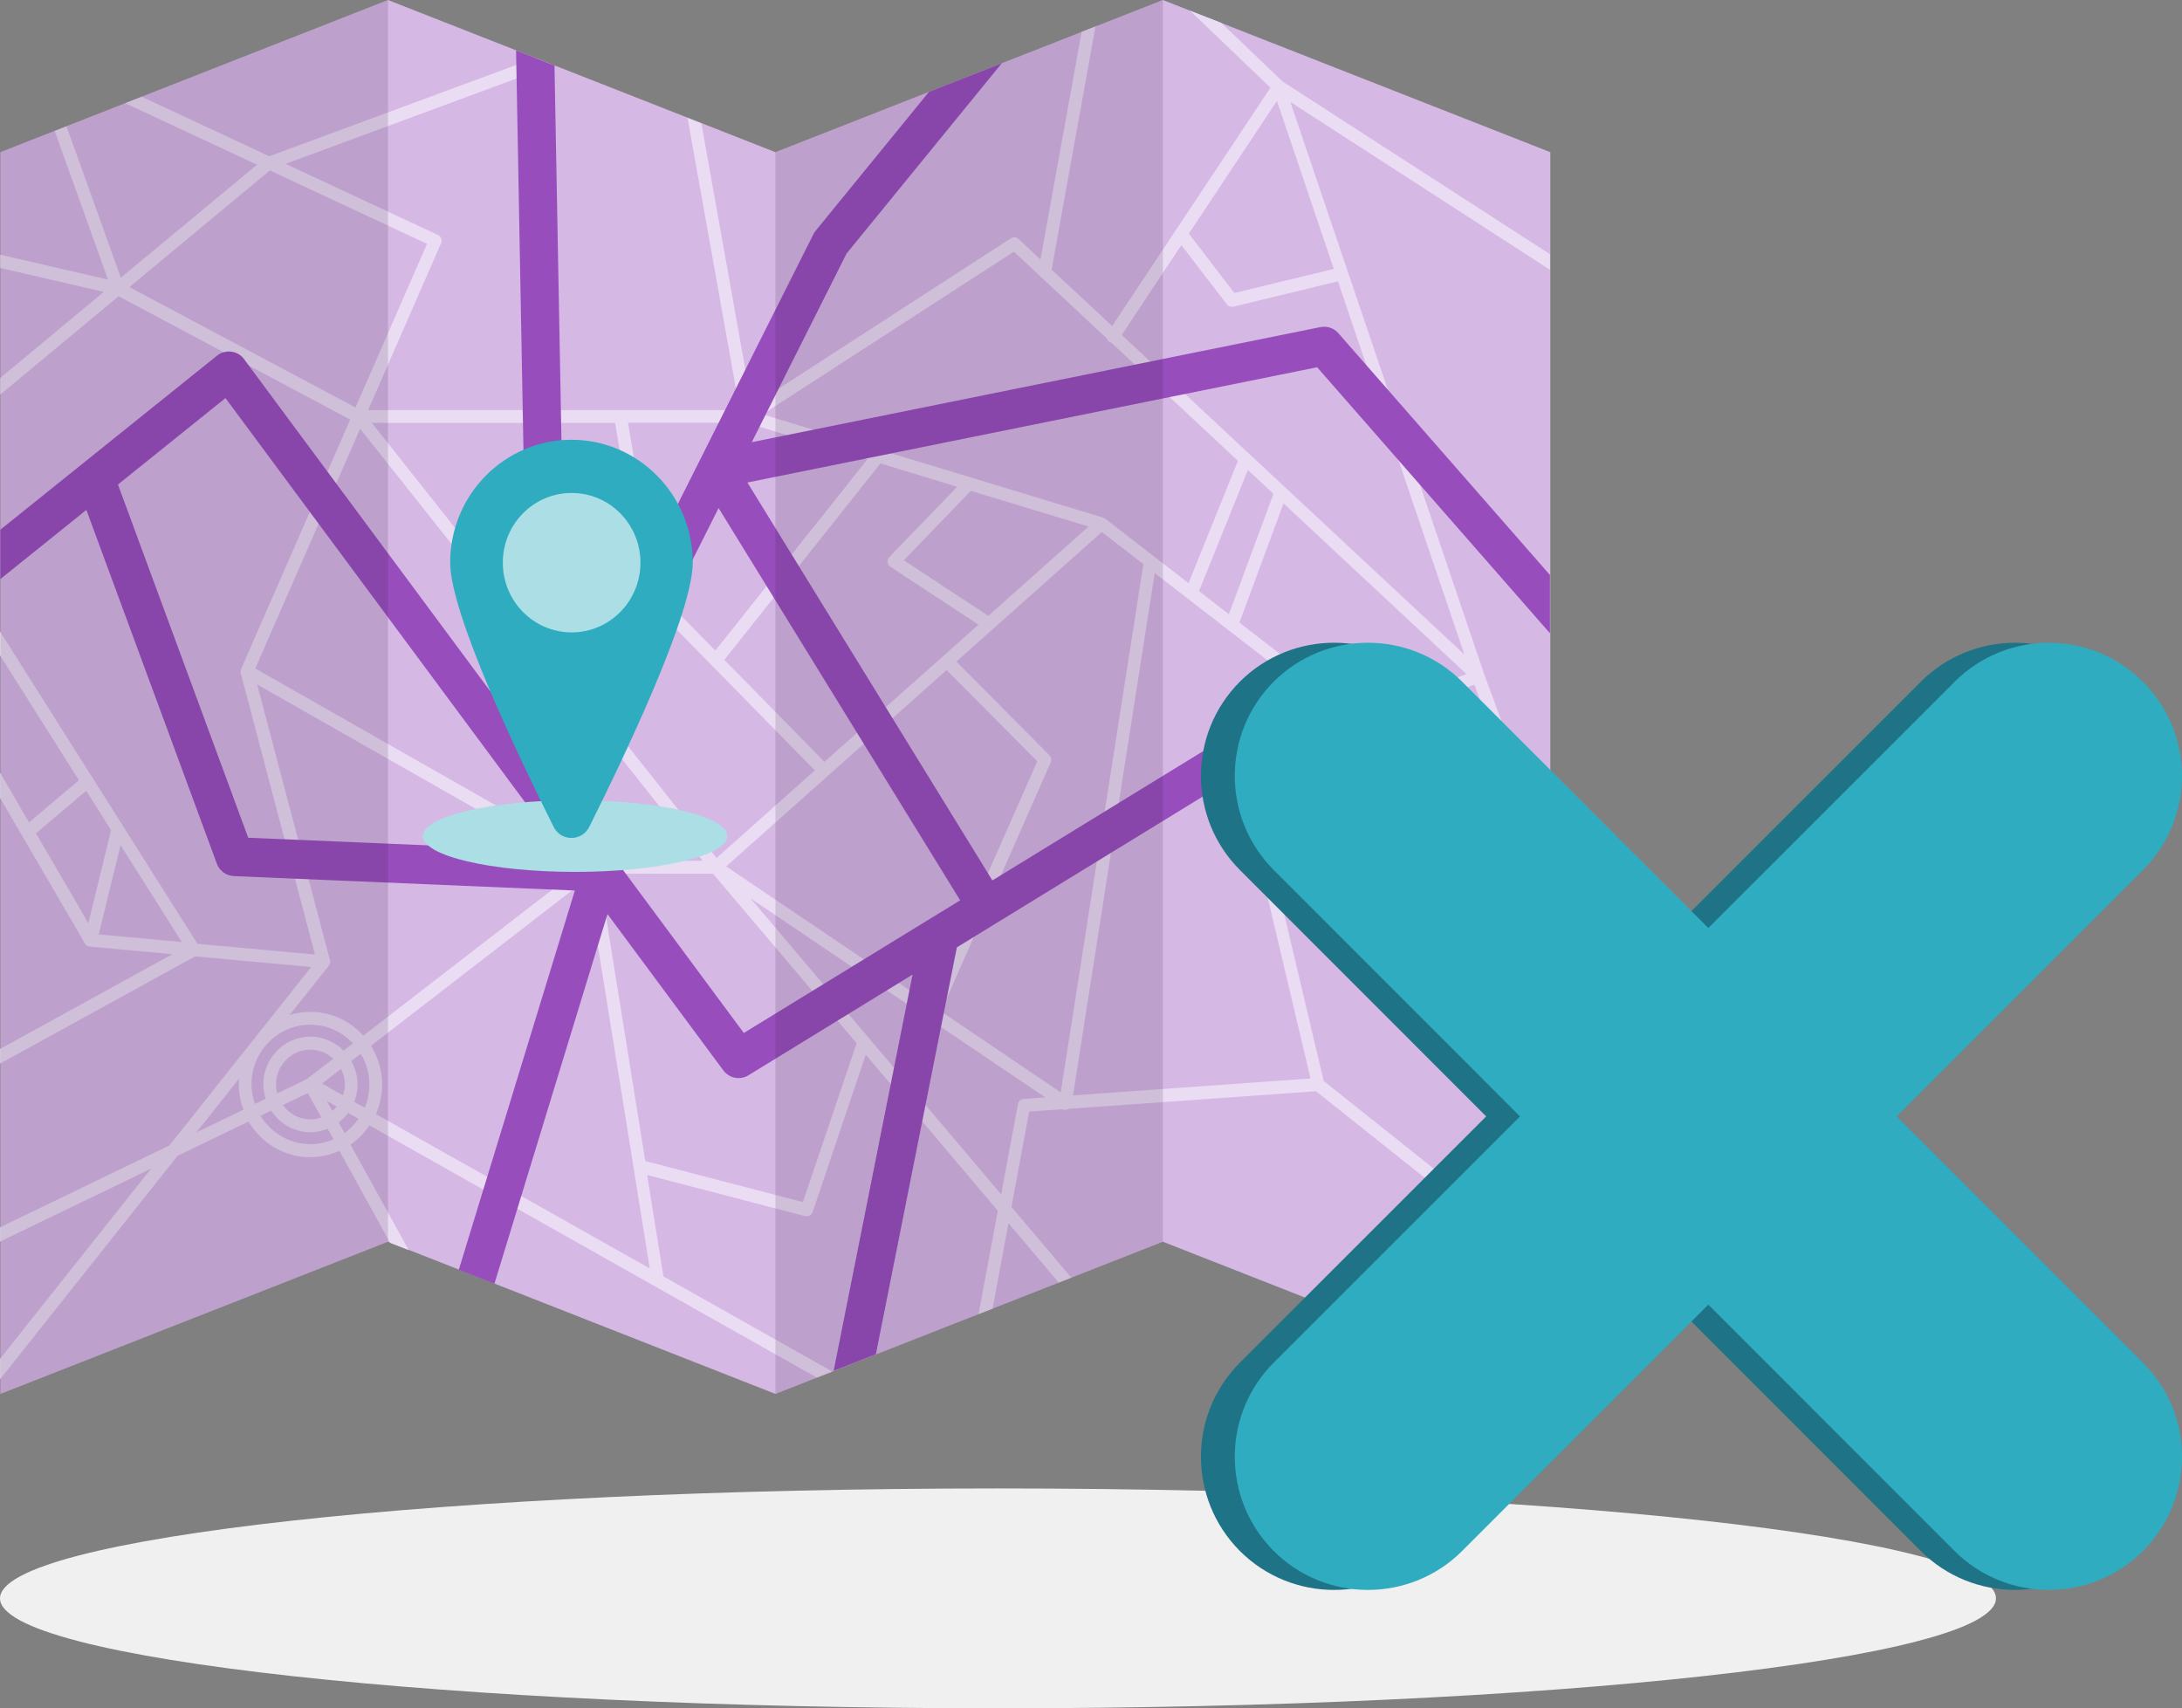 <svg width="129" height="101" viewBox="0 0 129 101" fill="none" xmlns="http://www.w3.org/2000/svg">
<rect x="0" y="0" width="129" height="101" fill="#808080" stroke="none"/>
<path d="M59 101C91.585 101 118 98.09 118 94.5C118 90.91 91.585 88 59 88C26.415 88 0 90.91 0 94.5C0 98.09 26.415 101 59 101Z" fill="#F0F0F0"/>
<path d="M68.749 0L45.843 8.997L22.937 0L0.023 8.997V82.412L22.937 73.414L45.843 82.412L68.749 73.414L91.656 82.412V8.997L68.749 0Z" fill="#D5B8E4"/>
<path d="M91.653 15.04L75.835 4.823L72.209 1.357L70.348 0.629L75.109 5.183L65.75 19.275L62.172 15.941L64.765 1.565L63.944 1.89L61.515 15.338L60.222 14.132C60.092 14.014 59.907 14 59.763 14.09L44.451 24.003L41.468 7.297L40.647 6.971L43.733 24.245H21.764L26.074 14.388C26.156 14.201 26.074 13.973 25.889 13.889L16.886 9.689L32.697 3.845L31.637 3.429L15.921 9.238L8.388 5.724L7.41 6.105L15.196 9.737L7.143 16.419L3.934 7.471L3.236 7.748L6.383 16.53L0.021 15.061V15.844L6.137 17.258L0.021 22.339V23.323L7.013 17.515L20.703 24.807L14.258 39.544C14.258 39.544 14.252 39.578 14.245 39.599C14.245 39.62 14.231 39.641 14.231 39.662C14.231 39.689 14.231 39.724 14.231 39.752C14.231 39.766 14.231 39.779 14.231 39.793L18.623 56.436L11.672 55.799L7.273 48.839L0 37.333V38.747L4.666 46.129L1.717 48.624L0.007 45.685V47.182L5.029 55.792C5.056 55.84 5.097 55.875 5.138 55.91C5.152 55.916 5.172 55.923 5.186 55.93C5.207 55.944 5.234 55.958 5.261 55.965C5.275 55.965 5.289 55.965 5.302 55.965C5.302 55.965 5.309 55.965 5.316 55.965L10.188 56.416L0.007 62.017V62.883L11.542 56.54L18.398 57.171L10.016 67.721L0.007 72.56V73.405L8.929 69.094L0.007 80.33V81.543L10.495 68.338L14.696 66.307C15.435 67.569 16.79 68.415 18.336 68.415C18.952 68.415 19.533 68.276 20.067 68.04L23.064 73.482L24.165 73.911L20.724 67.673C21.162 67.368 21.545 66.987 21.839 66.536L48.289 81.446L49.2 81.086L39.224 75.464L38.259 69.468L47.592 71.901C47.592 71.901 47.653 71.915 47.688 71.915C47.845 71.915 47.989 71.818 48.043 71.659L51.184 62.356L58.99 71.582L57.854 77.689L58.682 77.363L59.62 72.317L62.589 75.825L63.335 75.533L59.797 71.361L60.844 65.718L62.835 65.579C62.876 65.593 62.917 65.621 62.965 65.621C63.013 65.621 63.068 65.607 63.116 65.586C63.129 65.586 63.136 65.566 63.15 65.559L77.805 64.519L91.626 75.526V74.556L78.257 63.909L73.837 45.221L79.926 43.058L91.626 64.692V63.105L80.644 42.795L87.165 40.48L91.632 52.527V50.357L87.746 39.863L76.286 6.029L91.632 15.948V15.047L91.653 15.04ZM5.227 54.586L2.128 49.269L5.097 46.753L6.568 49.082L5.22 54.586H5.227ZM5.836 55.244L7.129 49.969L10.748 55.695L5.836 55.244ZM11.604 66.959L14.142 63.763C14.135 63.881 14.121 63.992 14.121 64.11C14.121 64.637 14.217 65.136 14.395 65.607L11.604 66.952V66.959ZM59.941 14.881L65.435 20.01C65.463 20.093 65.504 20.163 65.579 20.218C65.613 20.239 65.654 20.246 65.695 20.253L73.187 27.247L70.265 34.477L65.339 30.664C65.339 30.664 65.271 30.63 65.237 30.616C65.23 30.616 65.223 30.609 65.216 30.602L52.011 26.595L45.081 24.495L59.928 14.887L59.941 14.881ZM73.782 27.794L75.287 29.195L72.653 36.313L70.888 34.948L73.775 27.788L73.782 27.794ZM48.741 45.041L42.823 39.01L52.053 27.399L56.589 28.779L52.579 32.931C52.497 33.014 52.463 33.125 52.477 33.236C52.49 33.347 52.552 33.451 52.648 33.513L57.848 36.931L48.748 45.034L48.741 45.041ZM55.966 39.62L61.323 45.006L54.995 59.368L42.932 51.224L55.966 39.613V39.62ZM53.435 33.125L57.396 29.021L64.354 31.129L58.429 36.411L53.435 33.125ZM44.143 25.001L51.273 27.164L42.289 38.462L38.786 34.892L37.13 24.994H44.143V25.001ZM36.364 25.001L38.061 35.142C38.075 35.218 38.109 35.295 38.164 35.35L48.173 45.547L42.364 50.725L21.983 25.001H36.364ZM7.649 16.974L15.955 10.077L25.246 14.416L21.018 24.093L7.649 16.974ZM21.292 25.348L41.537 50.891H35.071L15.093 39.523L21.292 25.348ZM15.079 65.274C14.949 64.907 14.867 64.519 14.867 64.11C14.867 62.162 16.427 60.582 18.35 60.582C19.342 60.582 20.231 61.011 20.867 61.684L20.313 62.114C19.807 61.608 19.116 61.289 18.35 61.289C16.81 61.289 15.565 62.557 15.565 64.11C15.565 64.408 15.627 64.692 15.709 64.963L15.072 65.267L15.079 65.274ZM18.158 63.791L16.393 64.644C16.352 64.477 16.318 64.304 16.318 64.117C16.318 62.98 17.228 62.058 18.35 62.058C18.87 62.058 19.342 62.266 19.704 62.592L18.151 63.791H18.158ZM19 66.065C18.794 66.134 18.582 66.183 18.357 66.183C17.686 66.183 17.091 65.843 16.721 65.337L18.199 64.623L19 66.072V66.065ZM20.163 63.195C20.3 63.472 20.389 63.784 20.389 64.117C20.389 64.346 20.341 64.56 20.279 64.761L19.041 64.061L20.17 63.188L20.163 63.195ZM18.357 67.645C17.105 67.645 16.017 66.966 15.401 65.968L16.03 65.663C16.53 66.432 17.385 66.938 18.357 66.938C18.719 66.938 19.055 66.862 19.369 66.737L19.718 67.361C19.301 67.541 18.842 67.645 18.357 67.645ZM19.657 65.69L19.328 65.101L19.91 65.427C19.834 65.524 19.745 65.607 19.65 65.69H19.657ZM20.368 66.987L20.026 66.363C20.238 66.203 20.423 66.016 20.58 65.801L21.196 66.148C20.97 66.474 20.69 66.751 20.375 66.987H20.368ZM21.565 65.489L20.943 65.143C21.066 64.824 21.141 64.484 21.141 64.117C21.141 63.611 20.997 63.139 20.765 62.73L21.326 62.301C21.648 62.834 21.839 63.451 21.839 64.117C21.839 64.602 21.743 65.066 21.565 65.489ZM21.477 61.226C20.703 60.367 19.588 59.826 18.357 59.826C17.926 59.826 17.515 59.895 17.118 60.013L19.438 57.095C19.438 57.095 19.444 57.074 19.451 57.067C19.472 57.039 19.485 57.005 19.499 56.97C19.499 56.949 19.513 56.935 19.513 56.922C19.513 56.915 19.513 56.908 19.52 56.894C19.52 56.859 19.52 56.831 19.506 56.797C19.506 56.783 19.506 56.769 19.506 56.762L15.203 40.466L34.291 51.328L21.477 61.233V61.226ZM38.403 74.986L22.222 65.864C22.455 65.33 22.592 64.741 22.592 64.117C22.592 63.278 22.345 62.495 21.935 61.829L34.709 51.959L37.452 69.004L38.41 74.979L38.403 74.986ZM47.462 71.069L38.15 68.643L35.42 51.654H42.152L50.643 61.677L47.468 71.069H47.462ZM60.523 64.969C60.352 64.983 60.215 65.108 60.181 65.281L59.188 70.612L44.376 53.116L61.795 64.879L60.523 64.969ZM62.705 64.581L55.631 59.798L62.117 45.075C62.178 44.93 62.151 44.763 62.042 44.652L56.541 39.114L65.141 31.454L67.597 33.354L62.712 64.574L62.705 64.581ZM73.29 44.604C73.105 44.666 73.002 44.86 73.05 45.054L77.477 63.763L63.437 64.761L68.268 33.88L79.344 42.455L73.29 44.604ZM80.193 42.157L73.276 36.806L75.883 29.763L86.7 39.856L80.2 42.164L80.193 42.157ZM86.576 38.698L75.985 28.82L73.905 26.879L66.318 19.802L69.841 14.492L72.53 17.993C72.605 18.09 72.715 18.139 72.824 18.139C72.852 18.139 72.886 18.139 72.913 18.132L79.098 16.634L86.576 38.705V38.698ZM78.852 15.899L72.975 17.321L70.286 13.813L75.493 5.966L78.852 15.893V15.899Z" fill="#EADCF2"/>
<path d="M78.081 19.335L44.446 26.142L50.05 14.989L59.225 3.739L54.921 5.43L48.23 13.631C48.175 13.693 48.134 13.762 48.093 13.839L33.506 42.869L32.781 3.871L30.51 2.977L31.269 43.95L14.431 21.235C14.247 20.985 13.973 20.826 13.672 20.791C13.371 20.75 13.063 20.84 12.83 21.027L0.016 31.32V34.239L5.106 30.149L12.817 51.055C12.974 51.485 13.371 51.776 13.822 51.797L33.985 52.65L27.123 75.074L29.23 75.899L35.915 54.043L42.763 63.283C43.112 63.754 43.755 63.879 44.248 63.574L53.95 57.62L49.284 81.049L51.781 80.072L56.57 56.011L58.896 54.583L72.956 45.96L91.634 64.974V61.737L73.928 43.715C73.565 43.34 72.99 43.271 72.546 43.541L58.67 52.053L44.186 28.527L77.869 21.713L91.634 37.441V33.996L79.128 19.703C78.861 19.398 78.457 19.259 78.06 19.342L78.081 19.335ZM14.678 49.537L6.974 28.645L13.33 23.536L33.178 50.313L14.678 49.53V49.537ZM56.762 53.232L54.983 54.32C54.983 54.32 54.962 54.334 54.949 54.341L43.974 61.072L33.794 47.333L42.483 30.038L56.762 53.225V53.232Z" fill="#974EBC"/>
<path d="M43 49.43C43 50.593 38.97 51.548 34 51.548C29.03 51.548 25 50.603 25 49.43C25 48.258 29.03 47.312 34 47.312C38.97 47.312 43 48.258 43 49.43Z" fill="#ACDEE5"/>
<path d="M26.615 33.264C26.615 29.249 29.831 26 33.785 26C37.738 26 40.954 29.258 40.954 33.264C40.954 36.309 36.828 44.901 34.837 48.887C34.397 49.76 33.162 49.76 32.732 48.887C30.741 44.911 26.615 36.309 26.615 33.264Z" fill="#2FACBF"/>
<path d="M29.727 33.266C29.727 30.987 31.545 29.145 33.795 29.145C36.044 29.145 37.863 30.987 37.863 33.266C37.863 35.545 36.044 37.388 33.795 37.388C31.545 37.388 29.727 35.545 29.727 33.266Z" fill="#ACDEE5"/>
<path opacity="0.15" d="M22.937 73.414L0.023 82.412V8.997L22.937 0V73.414Z" fill="#391D47"/>
<path opacity="0.15" d="M68.75 73.414L45.844 82.412V8.997L68.75 0V73.414Z" fill="#391D47"/>
<path d="M124.69 80.562L110.131 66.004L124.69 51.438C127.77 48.364 127.77 43.375 124.69 40.308C121.618 37.233 116.636 37.233 113.556 40.308L98.997 54.866L84.438 40.3C81.366 37.233 76.376 37.233 73.304 40.3C70.232 43.375 70.232 48.364 73.304 51.438L87.863 66.004L73.304 80.562C70.232 83.636 70.232 88.617 73.304 91.7C76.376 94.767 81.366 94.767 84.438 91.7L98.997 77.134L113.556 91.7C116.636 94.767 121.618 94.767 124.69 91.7C127.77 88.617 127.77 83.636 124.69 80.562Z" fill="#1F7387"/>
<path d="M126.69 80.562L112.131 66.004L126.69 51.438C129.77 48.364 129.77 43.375 126.69 40.308C123.618 37.233 118.636 37.233 115.556 40.308L100.997 54.866L86.438 40.3C83.366 37.233 78.376 37.233 75.304 40.3C72.232 43.375 72.232 48.364 75.304 51.438L89.863 66.004L75.304 80.562C72.232 83.636 72.232 88.617 75.304 91.7C78.376 94.767 83.366 94.767 86.438 91.7L100.997 77.134L115.556 91.7C118.636 94.767 123.618 94.767 126.69 91.7C129.77 88.617 129.77 83.636 126.69 80.562Z" fill="#2FACBF"/>
</svg>
